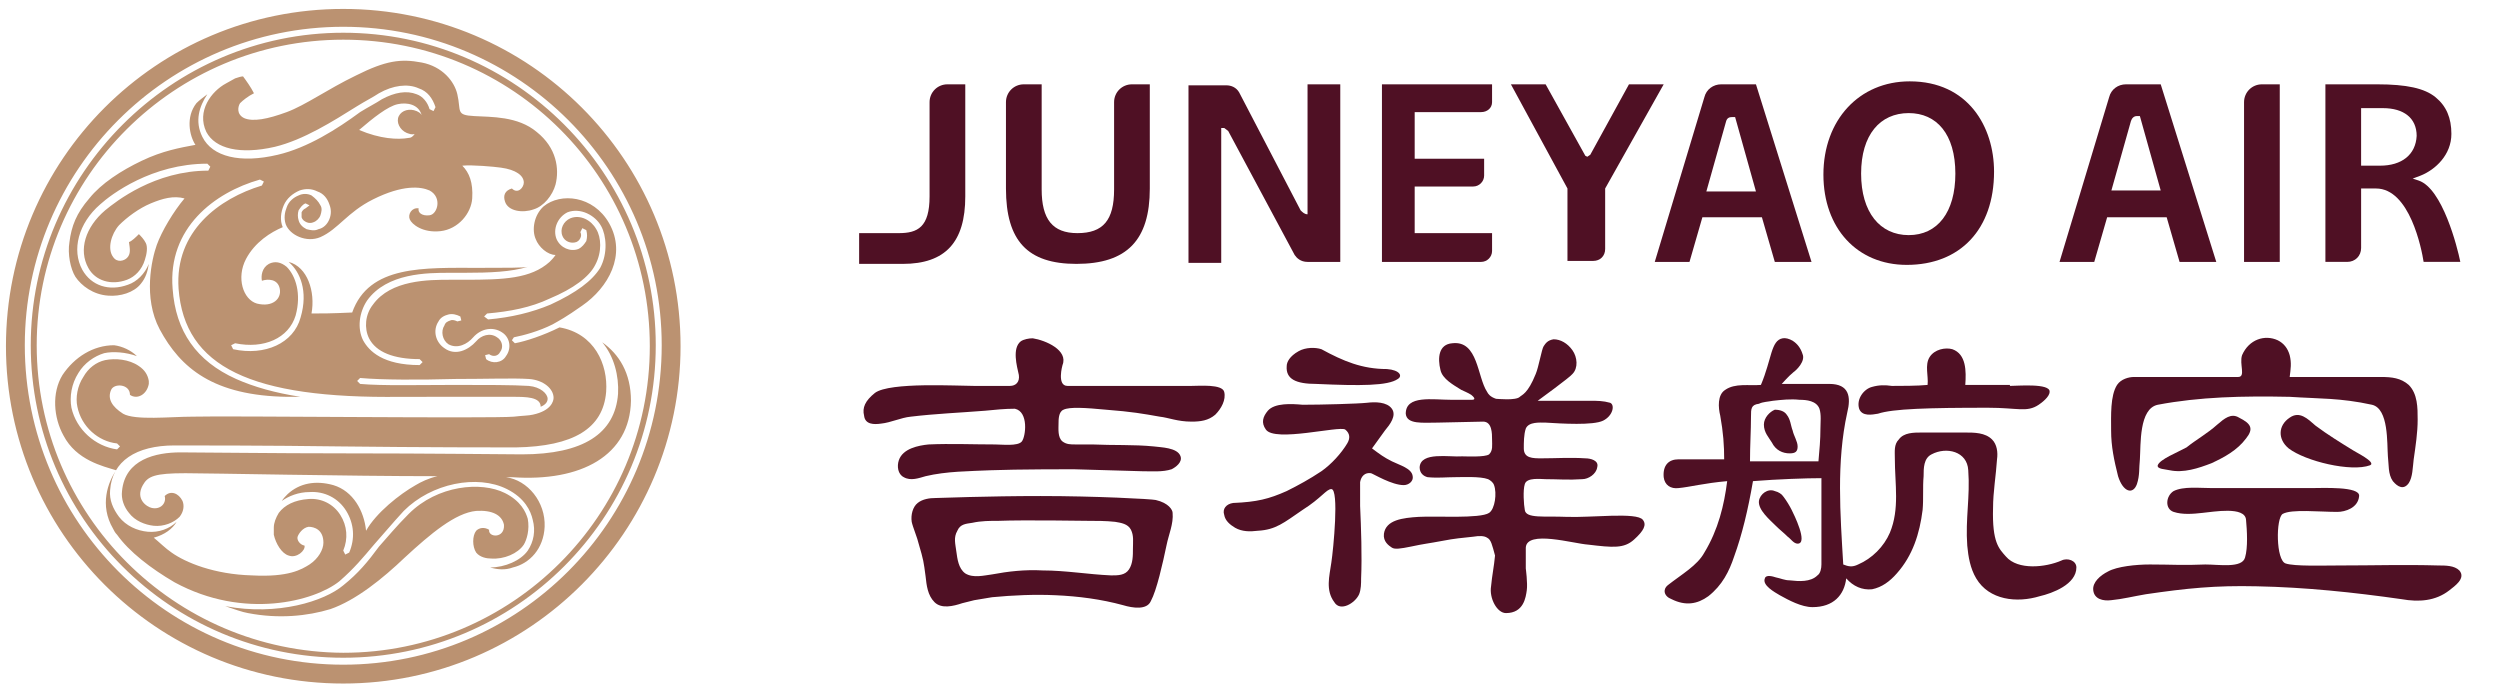 <?xml version="1.0" encoding="UTF-8"?>
<svg xmlns="http://www.w3.org/2000/svg" viewBox="0 0 252 70">
<title>Juneyao Air logo</title>
<desc>吉祥航空公司</desc>
<path fill="#BB9271" d="M49.2,32.2l-0.4-0.3l0.3-0.3c2.3-0.2,4.4-0.6,6.3-1.5c2.4-1,4-2.2,4.6-3.4c0.7-1.3,0.6-2.8,0.1-3.6
	c-0.5-0.9-1.6-1.5-2.6-1.1c-0.7,0.3-1.1,1.1-0.8,1.8c0.2,0.5,0.8,0.8,1.4,0.6c0.2-0.1,0.3-0.2,0.4-0.4c0.1-0.2,0.1-0.4,0-0.6
	l0.2-0.4l0.4,0.2c0.1,0.4,0.1,0.7,0,1.1c-0.2,0.3-0.4,0.6-0.8,0.8c-0.8,0.3-1.8-0.1-2.2-1c-0.4-1,0.1-2.2,1.1-2.7
	c1.3-0.5,2.8,0.3,3.4,1.4c0.5,0.9,0.7,2.7-0.1,4.2c-0.8,1.3-2.4,2.5-5,3.7C53.6,31.5,51.5,32,49.2,32.2 M47.7,34
	c0.8-0.9,2-1.1,2.9-0.5c0.8,0.5,1,1.6,0.4,2.4c-0.4,0.7-1.4,0.8-2,0.3l-0.1-0.4l0.4-0.1c0.4,0.3,0.9,0.2,1.1-0.2
	c0.4-0.5,0.2-1.2-0.3-1.5c-0.7-0.5-1.6-0.2-2.1,0.4c-0.8,0.9-2.1,1.5-3.2,0.7c-0.9-0.6-1.2-1.8-0.6-2.7c0.2-0.4,0.6-0.6,1-0.7
	c0.4-0.1,0.8,0,1.2,0.2l0.1,0.4l-0.4,0.1c-0.2-0.1-0.5-0.2-0.7-0.1c-0.3,0.1-0.5,0.2-0.6,0.5c-0.4,0.6-0.2,1.5,0.4,1.9
	C46.1,35.2,47.1,34.7,47.7,34 M41.2,13.9c-1.1,0.2-2.9,0.1-5-0.8c1.4-1.2,2.9-2.4,3.9-2.6c0.9-0.2,2.1,0,2.4,1.1l0,0
	c-0.1-0.2-0.3-0.3-0.5-0.4c-0.7-0.3-1.5-0.1-1.8,0.5c-0.3,0.6,0.1,1.4,0.8,1.7c0.3,0.1,0.5,0.2,0.8,0.1
	C41.6,13.8,41.4,13.9,41.2,13.9 M6.3,37.8c-1.1,1.8-0.9,4.3,0.1,6.1c1.3,2.5,4,3.1,5.3,3.5c-0.8,1.2-1.7,3.5-0.3,5.9
	c0.1,0.2,0.2,0.4,0.4,0.6c1.2,1.7,3.4,3.4,5.8,4.8c7,3.8,14.1,1.9,16.6-0.1c1.5-1.3,2.4-2.4,3.5-3.7c0.9-1,1.8-2.1,3-3.4
	c2.8-2.8,7.4-3.7,10.4-2.2c1.8,0.9,2.4,2.2,2.6,3.1c0.3,1.1,0.1,2.2-0.5,3.1c-0.7,1-2.3,1.7-3.8,1.7c0.7,0.2,1.5,0.3,2.3,0
	c1.7-0.4,3.1-1.9,3.2-4.1c0.1-2.5-1.7-4.7-3.9-5h0.6c7,0.5,11.9-2.2,12-7.7c0-2.8-1.2-4.7-2.9-5.9c1.2,1.4,1.7,3.4,1.6,5.2
	c-0.3,4-3.5,6.1-9.7,6.1c-1.2,0-9.6-0.1-17.7-0.1c-7.3,0-14.7-0.1-16.7-0.1c-2.5,0-5.6,0.7-5.9,3.9c-0.1,0.8,0.2,1.6,0.7,2.2
	c0.6,0.8,1.6,1.2,2.5,1.3c1,0.1,2-0.3,2.6-0.9c0.4-0.5,0.5-1.1,0.3-1.6v0c-0.4-0.8-1.2-1.1-1.8-0.5c0.2,0.7-0.4,1.4-1.3,1.2
	c-0.5-0.1-1.7-0.9-0.9-2.3c0.5-0.9,1.2-1.2,4.3-1.2c2.4,0,16.4,0.3,25.4,0.3c-0.9,0.2-1.7,0.6-2.2,0.9c-1.6,0.9-4,2.8-5,4.6
	c-0.2-2-1.3-4-3.3-4.6c-1.8-0.5-3.4-0.2-4.6,0.9c-0.2,0.2-0.4,0.4-0.6,0.7c0.7-0.5,1.7-0.9,2.8-0.9c1.5-0.1,2.9,0.6,3.7,1.9
	c0.8,1.3,0.9,2.8,0.3,4.2l-0.4,0.2l-0.2-0.4c0.5-1.2,0.4-2.5-0.3-3.6c-0.7-1.1-1.9-1.7-3.2-1.6c-1.4,0.1-2.4,0.6-3,1.4
	c-0.3,0.5-0.5,1-0.5,1.5l0,0.4l0,0.2l0,0.1c0.2,0.9,0.8,1.9,1.5,2.1c0.8,0.3,1.7-0.5,1.6-1c-0.5-0.1-0.8-0.6-0.7-0.9
	c0.1-0.3,0.5-0.9,1.1-1c0.6,0,1.5,0.3,1.5,1.6c0,0.7-0.5,1.6-1.4,2.2c-0.8,0.5-2.1,1.3-5.8,1.1c-3.8-0.1-6.7-1.3-8.1-2.3
	c-0.6-0.4-1.3-1.1-1.8-1.5c1.1-0.3,1.9-0.9,2.3-1.6c-0.7,0.7-1.8,1.1-2.9,1c-1.1-0.1-2.2-0.6-2.9-1.5c-0.6-0.8-1-1.7-0.9-2.7
	c0.2-2.9,2.6-4.5,6.5-4.5c2,0,9.5,0,16.7,0.1c8.1,0.1,16.5,0.1,17.7,0.1c5.8-0.1,8.8-1.9,9.1-5.6c0.2-2.8-1.2-5.9-4.7-6.5
	c-1.6,0.8-3.4,1.4-4.5,1.6l-0.3-0.3l0.2-0.3c1-0.2,2.5-0.6,3.9-1.3c0.7-0.4,1.3-0.7,3-1.9c2.6-1.8,4.5-5.1,2.7-8.3
	c-1.6-2.8-4.9-3.1-6.6-1.7c-1,0.9-1.2,2.4-0.8,3.3c0.3,0.8,1.2,1.6,2,1.6c-0.2,0.3-0.4,0.5-0.6,0.7c-1.9,1.7-4.6,1.8-8.6,1.8
	l-0.9,0h-0.5c-2.2,0-6,0-7.8,2.5c-0.8,1-0.9,2.4-0.4,3.4c0.7,1.4,2.5,2.1,5.1,2.1l0.3,0.3l-0.3,0.3c-3.7,0-5.1-1.4-5.7-2.5
	c-0.6-1.2-0.4-2.8,0.4-4c2-2.8,6.1-2.8,8.3-2.8h0.5h0.9c2.8,0,4.8-0.1,6.5-0.6C52.8,27,50.9,27,48.3,27c-5.6,0-11.1-0.3-12.8,4.5
	c-2.1,0.1-3.1,0.1-4.1,0.1c0.4-2.2-0.4-4.7-2.3-5.2l0.1,0.1c1,0.9,1.9,2.8,1.1,5.5c-0.7,2.6-3.6,3.9-6.8,3.2l-0.2-0.4l0.4-0.2
	c2.9,0.6,5.4-0.5,6.1-2.8c0.6-2.2,0-4-0.9-4.9c-0.6-0.5-1.2-0.6-1.8-0.3h0c-0.7,0.4-0.8,1.2-0.7,1.7c0.6-0.2,1.6-0.2,1.8,0.8
	c0.2,1-0.7,1.9-2.3,1.5c-1.4-0.4-2.1-2.6-1.1-4.5c0.9-1.7,2.5-2.7,3.7-3.2c-0.3-0.7-0.2-1.5,0.1-2.2c0.3-0.7,0.9-1.2,1.6-1.5
	c0.6-0.2,1.2-0.2,1.8,0.1c0.6,0.2,1,0.7,1.2,1.3c0.2,0.5,0.2,1,0,1.5c-0.2,0.5-0.6,0.9-1.1,1c-0.4,0.2-0.8,0.1-1.2,0
	c-0.4-0.2-0.7-0.5-0.8-0.9c-0.1-0.3-0.1-0.7,0-1c0.2-0.3,0.4-0.6,0.7-0.7l0.4,0.2L30.8,21c-0.2,0.1-0.3,0.2-0.4,0.4l0,0.5
	c0.1,0.3,0.3,0.4,0.5,0.5c0.2,0.1,0.5,0.1,0.7,0c0.3-0.1,0.6-0.4,0.7-0.7c0.1-0.3,0.2-0.7,0-1c-0.2-0.4-0.5-0.7-0.9-1
	c-0.4-0.2-0.9-0.2-1.3,0c-0.5,0.2-1,0.6-1.2,1.2c-0.2,0.5-0.3,1.1-0.1,1.7c0.4,1.1,2.1,1.9,3.5,1.3c1.8-0.8,2.7-2.5,5.3-3.8
	c3-1.5,4.8-1.3,5.7-0.9c1.3,0.7,0.8,2.4,0,2.5c-0.8,0.1-1.2-0.3-1.1-0.7c-0.7-0.1-1.1,0.6-0.9,1.1c0.2,0.5,1.3,1.4,3.1,1.2
	c1.8-0.2,3.1-1.8,3.2-3.3c0.1-1.6-0.3-2.6-1-3.3c1-0.1,3.2,0.1,3.9,0.2c1.5,0.2,2.3,0.8,2.3,1.5c0,0.5-0.6,1.2-1.2,0.6
	c-0.7,0.2-0.9,0.7-0.7,1.3c0.3,1,1.8,1.2,2.9,0.8c1-0.3,1.9-1.4,2.2-2.5c0.4-1.6,0.1-3.7-1.9-5.3c-1.9-1.6-4.6-1.5-6.3-1.6
	c-1.9-0.1-1.3-0.5-1.7-2.2c-0.3-1.3-1.5-2.8-3.6-3.2c-2.1-0.4-3.6-0.2-6.6,1.3c-2.9,1.4-5.1,3-7,3.7c-1.9,0.7-3.4,1-4.3,0.6
	c-0.8-0.4-0.6-1.2-0.4-1.5c0.3-0.3,0.8-0.7,1.4-1c-0.3-0.6-0.8-1.3-1.1-1.7c-0.2,0-0.5,0.1-0.8,0.2l-0.9,0.5c-1.5,0.8-3,2.8-2,4.9
	c0.9,1.7,3.4,2.3,6.9,1.5c2.9-0.7,5.9-2.6,8.3-4.1c0.8-0.5,1.6-0.9,2.2-1.3c1.4-0.8,2.9-1,4-0.5c0.9,0.3,1.4,1,1.7,1.9l-0.2,0.4
	l-0.4-0.2c-0.2-0.7-0.7-1.3-1.3-1.5c-1-0.4-2.2-0.2-3.5,0.5c-0.6,0.4-1.4,0.8-2.2,1.3C34,13,31,14.9,28,15.6
	c-3.8,0.9-6.6,0.2-7.6-1.8c-0.8-1.6-0.3-3.1,0.5-4.3c-0.4,0.3-0.8,0.6-1.1,0.9c-1.1,1.4-0.7,3.3-0.1,4.2c-1.6,0.3-3.3,0.6-5.4,1.6
	c-2.1,1-4.1,2.3-5.3,3.8c-1.3,1.5-1.8,2.8-2,4.4c-0.2,1.2,0.1,2.7,0.6,3.5c0.6,0.9,1.8,1.8,3.3,1.9c1.2,0.1,2.6-0.3,3.3-1.2
	c0.5-0.6,0.7-1.3,0.8-2c-0.4,1-1.2,1.8-2.1,2.1c-1.9,0.7-3.7,0.1-4.6-1.5c-1.1-2-0.4-4.7,1.8-6.6c1.1-1,5.2-4.1,10.8-4.1l0.3,0.3
	L21,17.2c-5.4,0-9.3,3.1-10.4,4c-2,1.7-2.7,4-1.7,5.8c0.7,1.3,2.3,1.8,3.9,1.2c0.8-0.3,1.5-1,1.8-2c0.2-0.6,0.3-1.3,0.1-1.7
	c-0.2-0.4-0.5-0.7-0.7-0.9c-0.3,0.3-0.7,0.7-1,0.8c0.1,0.7,0.2,1.2-0.2,1.6c-0.3,0.3-1,0.5-1.4-0.1c-0.6-0.8-0.2-2.3,0.6-3.2
	c0.8-0.8,2-1.7,3.2-2.2c1.2-0.5,2.3-0.8,3.4-0.5c-1.1,1.3-2.3,3.3-2.8,4.7c-0.5,1.4-1.4,5.3,0.3,8.5c2.1,3.9,5.4,6.7,12.9,6.8h1.3
	c-2.6-0.4-4.7-1-6.5-1.8c-4-1.8-6.1-4.8-6.4-9.1c-0.5-6.1,4.2-9.7,8.8-11l0.4,0.2l-0.2,0.4c-4.3,1.3-8.8,4.6-8.4,10.4
	c0.6,7.9,7.3,11.1,22.4,10.9l0.1,0C45.8,40,50.5,40,51.7,40c1.3,0,2.8,0,2.8,1c0.5-0.2,0.7-0.5,0.7-0.8c0-0.5-0.7-1.2-1.9-1.3
	c-1.5-0.1-4.4-0.1-7.4-0.1c-3.6,0-7.4,0.1-9.6-0.1L36,38.4l0.3-0.3c2.2,0.2,6,0.2,9.6,0.1c3.1,0,5.9-0.1,7.4,0
	c1.5,0.1,2.5,1,2.5,1.9c0,0.3-0.2,1.3-2.1,1.7c-0.4,0.1-1.1,0.1-1.9,0.2c-2.2,0.2-29.1-0.1-32.4,0c-2.2,0-5.8,0.4-7-0.3
	c-1.1-0.7-1.6-1.5-1.2-2.4c0.3-0.7,1.9-0.6,1.9,0.5c0.7,0.5,1.7,0,1.9-1.1v-0.3c-0.1-0.6-0.4-1.1-1-1.5c-1-0.7-2.4-0.8-3.4-0.6
	c-0.9,0.2-1.7,0.8-2.2,1.7c-0.6,0.9-0.8,2.1-0.6,3c0.4,2,2.1,3.5,4,3.7l0.3,0.3l-0.3,0.3c-2.2-0.3-4.1-2-4.6-4.2
	c-0.2-1.1,0-2.4,0.7-3.5c0.6-1,1.6-1.7,2.6-2c0.9-0.2,2.2-0.1,3.3,0.3c-0.6-0.6-1.5-1-2.3-1.1C9.4,34.8,7.5,36,6.3,37.8 M34.6,59
	c-1.9,1.6-6.6,3.1-11.9,2.1c0.9,0.3,1.7,0.6,2.3,0.7c3.1,0.6,6,0.3,8.3-0.4c2.6-0.9,5.3-3.1,7.5-5.2c2.6-2.4,5.1-4.5,7.2-4.7
	c1.6-0.1,2.6,0.4,2.8,1.4c0.1,1.4-1.6,1.3-1.5,0.5c-0.5-0.3-1-0.2-1.3,0.1c-0.4,0.5-0.4,1.6,0,2.2c0.4,0.5,1.1,0.6,1.5,0.6
	c1.3,0.1,2.7-0.5,3.3-1.4c0.3-0.5,0.6-1.5,0.4-2.6c-0.2-0.7-0.7-1.8-2.3-2.6c-2.4-1.2-6.8-0.8-9.7,2.1c-1.3,1.3-2.1,2.3-3,3.3
	C37.1,56.6,36.1,57.8,34.6,59 M34.6,0.9c-18.8,0-34,15.2-34,34c0,18.8,15.2,34,34,34c18.8,0,34-15.3,34-34
	C68.6,16.1,53.4,0.9,34.6,0.9 M34.6,67C16.9,67,2.5,52.6,2.5,34.8c0-17.7,14.4-32.1,32.1-32.1c17.7,0,32.1,14.4,32.1,32.1
	C66.7,52.6,52.3,67,34.6,67 M34.6,3.3C17.3,3.3,3.1,17.5,3.1,34.8c0,17.4,14.1,31.5,31.5,31.5c17.4,0,31.5-14.1,31.5-31.5
	C66.1,17.5,52,3.3,34.6,3.3 M3.7,34.8C3.7,17.8,17.6,4,34.6,4c17.1,0,30.9,13.8,30.9,30.9c0,17.1-13.9,30.9-30.9,30.9
	C17.6,65.7,3.7,51.9,3.7,34.8"/>
<path fill="#4F1024" d="M230.8,42.1c1-0.7,1.8,0.1,2.6,0.8c1.2,0.9,2.5,1.7,3.8,2.5c0.1,0.1,2.4,1.2,1.7,1.5c-1.9,0.7-6.5-0.4-8.2-1.7
	C229.6,44.3,229.6,42.9,230.8,42.1"/>
<path fill="#4F1024" d="M173.8,46.5c0-1.7-0.1-2.9-0.4-4.6c-0.2-0.8-0.3-2.1,0.5-2.6c1-0.7,2.4-0.4,3.6-0.5c1.1-2.6,1-4.5,2.2-4.7
	c0.5-0.1,1.6,0.3,2,1.6c0.3,0.7-0.6,1.6-0.9,1.8c-0.6,0.5-1,1-1.2,1.2h4.8c2,0,2.2,1.3,1.8,2.9c-1.1,5-0.7,10.2-0.4,15.3
	c0.5,0.2,0.9,0.3,1.5,0c1.4-0.6,2.6-1.8,3.2-3.2c1-2.4,0.5-4.9,0.5-7.5c0-0.7-0.1-1.4,0.4-1.9c0.5-0.7,1.5-0.7,2.3-0.7
	c1.5,0,2.9,0,4.4,0c0.9,0,2,0,2.7,0.7c0.5,0.5,0.6,1.3,0.5,2c-0.1,1.6-0.4,3.3-0.4,4.9c-0.1,3.5,0.6,4.1,1.3,4.9
	c1.2,1.4,4,1.1,5.6,0.4c0.6-0.3,1.5,0,1.5,0.7c0,1.7-2.4,2.6-3.7,2.9c-2.3,0.7-5.1,0.4-6.4-1.8c-0.6-1-0.8-2.2-0.9-3.3
	c-0.2-2.7,0.3-4.9,0.1-7.6c-0.1-1.9-2.2-2.4-3.7-1.6c-0.8,0.4-0.8,1.4-0.8,2.2c-0.1,1.1,0,2.3-0.1,3.4c-0.3,2.4-1,4.6-2.6,6.4
	c-0.7,0.8-1.5,1.4-2.5,1.6c-1,0.1-1.9-0.3-2.6-1.1c-0.2,1.7-1.3,2.9-3.4,2.9c-1.1,0-2.4-0.7-3.3-1.2c-0.5-0.3-1.8-1-1.5-1.7
	c0.1-0.4,0.8-0.2,1.1-0.1c0.5,0.1,0.9,0.3,1.4,0.3c0.9,0.1,2.1,0.2,2.8-0.5c0.3-0.2,0.4-0.7,0.4-1.1v-8.7c-1.5,0-4.4,0.1-6.9,0.3
	c-0.5,2.9-1.1,5.4-1.9,7.6c-0.5,1.5-1.2,2.9-2.6,4c-1.1,0.8-2.3,1-3.7,0.3c-0.8-0.3-0.9-1-0.4-1.4c1.4-1.1,3-2,3.7-3.3
	c1.4-2.3,2-4.8,2.3-7.2c-2.3,0.2-3.8,0.6-4.9,0.7c-0.8,0.1-1.4-0.3-1.5-1.1c-0.1-1.2,0.5-1.8,1.5-1.8H173.8z M176.4,46.5h6.9
	c0.1-1.1,0.2-2.2,0.2-3.3c0-0.6,0.1-1.4-0.1-2c-0.3-0.8-1.3-0.9-2-0.9c-0.9-0.1-1.8,0-2.7,0.1c-0.5,0.1-1,0.1-1.4,0.3
	c-0.8,0.1-0.8,0.5-0.8,1.3C176.5,43.4,176.4,44.9,176.4,46.5 M202.6,38.9c0.7,0,4.1-0.3,4,0.6c0,0.5-0.8,1.1-1.1,1.3
	c-1.2,0.8-2.1,0.3-5.1,0.3c-6,0-9.6,0.1-11.1,0.6c-0.6,0.1-1.6,0.3-1.9-0.5c-0.3-1,0.5-2,1.3-2.2c0.7-0.2,1.3-0.2,2-0.1
	c0.9,0,2.6,0,3.6-0.1c0.1-0.9-0.3-2,0.2-2.8c0.5-0.8,1.6-1,2.3-0.8c1.4,0.5,1.4,2.2,1.3,3.6H202.6z M180.1,41.8
	c0.4,0.5,0.4,1.1,0.6,1.6c0.1,0.5,0.5,1.1,0.5,1.6c0,0.5-0.2,0.7-0.8,0.7c-0.7,0-1.4-0.3-1.8-1.1c-0.3-0.5-0.8-1-0.8-1.8
	c0-0.7,0.6-1.3,1.1-1.5C179.5,41.3,179.9,41.5,180.1,41.8 M179.8,50.1c0.3,0.4,0.6,0.9,0.8,1.3c0.2,0.4,1.7,3.4,0.6,3.4
	c-0.4,0-0.7-0.5-1-0.7c-0.4-0.4-0.8-0.7-1.2-1.1c-0.6-0.6-1.8-1.6-1.7-2.5c0.1-0.7,0.9-1.3,1.6-1C179.3,49.6,179.6,49.8,179.8,50.1"/>
<path fill="#4F1024" d="M229.6,34.3c0.6,0.3,1,0.8,1.2,1.5c0.2,0.8,0.1,1.4,0,2.2c3.1,0,6.1,0,9.2,0c1.1,0,2,0.1,2.8,0.8
	c0.9,0.9,0.9,2.3,0.9,3.5c0,1.3-0.2,2.6-0.4,4c-0.1,0.8-0.1,1.8-0.5,2.4c-0.5,0.7-1.1,0.4-1.6-0.2c-0.5-0.7-0.4-1.7-0.5-2.5
	c-0.1-1.3,0.1-4.8-1.6-5.2c-3.2-0.7-5.3-0.6-8.3-0.8c-4.7-0.1-9.1,0-13.3,0.8c-1.9,0.4-1.7,4-1.8,5.5c-0.1,0.9,0,1.6-0.3,2.5
	c-0.4,1.1-1.4,0.8-1.9-0.8c-0.4-1.6-0.7-3-0.7-4.6c0-1.5-0.1-3.5,0.6-4.6c0.4-0.6,1.2-0.8,1.7-0.8h10.5c0.8,0,0.1-1.3,0.4-2.2
	C226.7,34.2,228.3,33.7,229.6,34.3"/>
<path fill="#4F1024" d="M223.5,42.8c0.7-0.6,1.4-1.2,2.2-0.7c1.2,0.6,1.5,1.1,0.7,2.1c-0.9,1.2-2.2,1.9-3.5,2.5
	c-1.3,0.5-2.8,1-4.2,0.7c-0.4-0.1-1.3-0.1-1.2-0.5c0.2-0.6,2-1.3,2.9-1.8C221.4,44.3,222.5,43.7,223.5,42.8"/>
<path fill="#4F1024" d="M223,49.2h9.9c1.2,0,5-0.2,4.9,0.8c-0.1,1.2-1.4,1.6-2.2,1.6c-1.8,0-4.6-0.3-5.5,0.2c-0.7,0.4-0.7,4.7,0.3,5
	c0.9,0.3,3.7,0.2,5.4,0.2c3.4,0,6.6-0.1,10,0c0.7,0,1.6,0,2.1,0.5c0.7,0.8-0.5,1.6-1,2c-1.4,1.1-3.1,1.2-4.8,0.9
	c-4.9-0.7-9.7-1.2-14.6-1.3c-4.2-0.1-7.1,0.2-11.2,0.8c-1.2,0.2-2.4,0.5-3.5,0.6c-0.8,0.1-1.7-0.1-1.8-1c-0.1-0.8,0.7-1.5,1.5-1.9
	c0.9-0.5,2.8-0.7,4.2-0.7c2.2,0,3.3,0.1,5.6,0c1.4,0,3.7,0.4,4-0.7c0.3-1,0.2-2.7,0.1-3.8c-0.1-1.4-3.3-0.8-4.4-0.7
	c-0.9,0.1-2,0.2-2.9-0.1c-0.9-0.3-0.8-1.6,0-2.1C220.1,49,221.7,49.2,223,49.2"/>
<path fill="#4F1024" d="M101.8,38.9c0.6,0,1-0.4,0.9-1.1c-0.2-0.9-0.7-2.7,0.2-3.4c0.3-0.2,0.8-0.3,1.2-0.3c1.3,0.2,3.6,1.2,3,2.7
	c0,0-0.6,2.1,0.5,2.1c0,0,11.5,0,12.5,0c0.8,0,3.1-0.2,3.3,0.6c0.2,0.8-0.3,1.7-0.9,2.3c-0.7,0.6-1.5,0.7-2.4,0.7
	c-1.4,0-2.3-0.4-3.2-0.5c-1.7-0.3-2.8-0.5-5.4-0.7c-2.1-0.2-3.7-0.3-4.3,0c-0.5,0.2-0.5,1-0.5,1.4c0,0.5-0.1,1.4,0.4,1.8
	c0.4,0.3,0.8,0.3,1.3,0.3c0.6,0,1.1,0,1.7,0c2.1,0.1,4.2,0,6.2,0.2c0.7,0.1,2.4,0.1,2.7,1c0.2,0.6-0.5,1.1-0.9,1.3
	c-0.9,0.3-2,0.2-3,0.2l-6.9-0.2c-0.2,0-5.8,0-8.3,0.1c-2.2,0.1-4.5,0.1-6.6,0.6c-0.7,0.2-1.5,0.5-2.2,0.1c-0.6-0.3-0.7-1.1-0.5-1.7
	c0.4-1.2,2-1.5,3-1.6c2.2-0.1,4.5,0,6.7,0c0.7,0,2.3,0.2,2.7-0.3c0.4-0.5,0.7-3-0.7-3.3c-1,0-2,0.1-3,0.2c-2.5,0.2-5,0.3-7.5,0.6
	c-1,0.1-2,0.6-3,0.7c-0.7,0.1-1.6,0.1-1.7-0.8c-0.2-0.8,0.1-1.5,1.1-2.3c1.5-1.1,8.3-0.7,10-0.7H101.8z M104.9,50
	c5.5,0,11.2,0.3,11.6,0.4c1.3,0.3,1.7,1,1.7,1.3c0.1,1.1-0.4,2.2-0.6,3.2c-0.4,1.9-1,4.6-1.6,5.7c-0.4,0.9-1.8,0.7-2.8,0.4
	c-2.2-0.6-4.5-0.9-6.8-1c-2.1-0.1-4.3,0-6.4,0.2c-0.6,0.1-1.2,0.2-1.8,0.3c-0.4,0.1-0.8,0.2-1.2,0.3c-0.9,0.3-2.1,0.6-2.8-0.1
	c-0.7-0.7-0.8-1.7-0.9-2.6c-0.2-1.5-0.2-1.6-0.7-3.3c-0.1-0.5-0.6-1.7-0.7-2.2c-0.1-0.7,0.1-1.5,0.6-1.9c0.5-0.4,1.2-0.5,1.8-0.5
	C94.5,50.2,99.6,50,104.9,50 M105.1,57.5c2.3,0,4.6,0.4,6.9,0.5c0.7,0,1.4,0,1.8-0.6c0.4-0.6,0.4-1.4,0.4-2.1
	c0-0.7,0.1-1.3-0.2-1.9c-0.3-0.6-1-0.7-1.6-0.8c-0.9-0.1-1.9-0.1-2.8-0.1c0,0-6.5-0.1-8.9,0c-0.9,0-1.8,0-2.7,0.2
	c-0.6,0.1-1.2,0.1-1.5,0.8c-0.4,0.7-0.2,1.3-0.1,2.1c0.1,0.7,0.2,1.7,0.9,2.2c0.8,0.5,1.9,0.2,2.7,0.1
	C101.6,57.6,103.3,57.4,105.1,57.5"/>
<path fill="#4F1024" d="M137.1,51c0.1,2.2,0.2,5.1,0.1,7.3c0,0.5,0,1.1-0.2,1.6c-0.4,0.9-1.9,1.8-2.5,0.8c-0.9-1.2-0.5-2.6-0.3-4
	c0.2-1.3,0.8-7.4,0-7.4c-0.5,0-1,0.9-2.9,2.1c-1.9,1.3-2.7,2-4.5,2.1c-0.8,0.1-1.6,0.1-2.3-0.3c-0.5-0.3-1-0.7-1.1-1.3
	c-0.2-0.6,0.2-1.1,0.9-1.2c2.4-0.1,3.6-0.4,5.4-1.2c1.2-0.6,2.3-1.2,3.5-2c1-0.7,2-1.8,2.6-2.8c0.3-0.5,0.3-1-0.2-1.4
	c-0.6-0.4-7.1,1.3-8,0c-0.5-0.7-0.3-1.3,0.2-1.9c0.7-0.8,2.4-0.7,3.5-0.6c1.9,0,5.6-0.1,6.5-0.2c0.8-0.1,2-0.1,2.5,0.6
	c0.5,0.7-0.2,1.6-0.7,2.2l-1.3,1.8c0.8,0.6,1.2,0.9,2,1.3c0.8,0.4,2,0.7,2.1,1.5c0.1,0.5-0.4,0.9-0.9,0.9c-1.2,0-3-1.1-3.3-1.2
	c-0.6-0.1-1,0.3-1.1,0.9L137.1,51z M140.9,38.2c-1,0.7-3.8,0.7-8.2,0.5c-2.1,0-3.1-0.5-3-1.8c0-0.4,0.3-1,1.2-1.5
	c0.7-0.4,1.7-0.4,2.3-0.2c2.2,1.2,4.1,2,6.6,2C141.1,37.3,141.4,37.9,140.9,38.2 M149.9,54.2c-0.3-0.2-0.8-0.2-1.4-0.1
	c-1,0.1-2,0.2-3,0.4c-1.6,0.3-1.9,0.3-3.3,0.6c-1,0.2-1.6,0.3-1.9,0.1c-0.3-0.2-0.9-0.6-0.8-1.4c0.2-1.4,1.9-1.6,3.5-1.7
	c1.7-0.1,6.2,0.2,7.1-0.4c0.6-0.4,0.8-2,0.5-2.8c-0.1-0.3-0.4-0.5-0.6-0.6c-0.8-0.3-2.6-0.2-3.4-0.2c-0.8,0-1.7,0.1-2.7,0
	c-0.4-0.1-0.8-0.4-0.8-1c0.1-1.6,3-1,4.3-1.1c0.4,0,2.3,0.1,2.7-0.2c0.4-0.4,0.3-0.9,0.3-1.5c0-0.6,0-1.8-0.9-1.8
	c-0.9,0-3.7,0.1-4.6,0.1c-1.5,0-3.1,0.2-3.2-0.9c0-1.9,2.7-1.4,4.6-1.4c0.7,0,1.4,0,2.1,0c0.2,0,0.4-0.1-0.1-0.5
	c-0.3-0.2-0.8-0.4-1-0.5c-0.8-0.5-1.9-1.1-2.1-2c-0.3-1.2-0.2-2.6,1.2-2.7c2.6-0.3,2.5,3.4,3.5,4.9c0.1,0.2,0.3,0.5,0.9,0.7
	c0.1,0,2,0.2,2.4-0.2c0.2-0.2,0.8-0.3,1.6-2.3c0.3-0.7,0.6-2.5,0.8-2.8c0.2-0.3,0.4-0.6,1-0.7c0.7,0,1.4,0.4,1.9,1.1
	c0.5,0.7,0.6,1.8,0,2.4c-0.2,0.3-3.5,2.7-3.5,2.7h1.7c1.2,0,2.4,0,3.6,0c0.7,0,1.3,0,2,0.2c0.5,0.2,0.3,1.3-0.7,1.8
	c-1,0.5-4.2,0.3-5.8,0.2c-0.6,0-1.7-0.1-2,0.6c-0.2,0.6-0.2,1.4-0.2,2c0,1,0.9,1,1.8,1c1.4,0,2.9-0.1,4.4,0c0.5,0,1.4,0.2,1.2,0.9
	c-0.1,0.7-0.9,1.2-1.5,1.2c-1.4,0.1-2.5,0-3.7,0c-0.5,0-1.9-0.2-2.1,0.5c-0.2,0.6-0.1,2.1,0,2.6c0.1,0.9,2,0.6,4.2,0.7
	c2.5,0.1,7.1-0.5,7.7,0.3c0.4,0.5,0.1,1.1-0.9,2c-1,0.9-2.1,0.8-4.6,0.5c-1.5-0.1-6.2-1.5-6.3,0.3c0,0.7,0,1.4,0,2.1
	c0,0,0.2,1.5,0.1,2.2c-0.1,0.7-0.3,2.3-2.1,2.3c-0.9,0-1.7-1.5-1.5-2.7c0.1-1.1,0.3-2,0.4-3.1C150.4,54.9,150.3,54.4,149.9,54.2"/>
<path fill="#4F1024" d="M192.4,11.4c-2.9,0-4.8,2.2-4.8,6.1c0,3.9,1.9,6.2,4.8,6.2c2.9,0,4.7-2.3,4.7-6.2
	C197.1,13.5,195.2,11.4,192.4,11.4 M192.2,26.7c-5,0-8.4-3.7-8.4-9.1c0-5.5,3.6-9.4,8.7-9.4c5.9,0,8.5,4.6,8.5,9.1
	C201,23.1,197.6,26.7,192.2,26.7"/>
<path fill="#4F1024" d="M164.2,8.5l-3.9,7.1l-0.3,0.2l-0.2-0.1l-4-7.2h-3.5L158,19v7.3h2.6c0.7,0,1.2-0.5,1.2-1.2V19l5.9-10.5H164.2z"/>
<path fill="#4F1024" d="M239.9,16.7H238v-5.8h2.2c2.1,0,3.4,1,3.4,2.8C243.5,15.6,242.1,16.7,239.9,16.7 M243.8,18.2l-0.6-0.2l0.8-0.3
	c1.5-0.6,3.1-2.1,3.1-4.2c0-1.6-0.5-2.8-1.6-3.7c-1.1-0.9-2.9-1.3-5.9-1.3h-5.2v17.9h2.2c0.8,0,1.4-0.6,1.4-1.4v-6h1.5
	c3.4,0,4.6,6.1,4.8,7.4h3.7C247.7,24.9,246.2,19,243.8,18.2"/>
<path fill="#4F1024" d="M131.8,8.5v13.1h0c-0.3,0-0.5-0.2-0.7-0.4l-6.2-11.9c-0.3-0.5-0.8-0.7-1.3-0.7h-3.8v17.9h3.3V12.9l0.3,0
	l0.4,0.3l6.7,12.5c0.2,0.3,0.6,0.7,1.3,0.7h3.3V8.5H131.8z"/>
<path fill="#4F1024" d="M226.2,10.3v16.1h3.6V8.5H228C227,8.5,226.2,9.3,226.2,10.3"/>
<path fill="#4F1024" d="M114.1,8.5c-1,0-1.8,0.8-1.8,1.8l0,8.8c0,3.1-1.1,4.4-3.7,4.4c-2.5,0-3.6-1.4-3.6-4.4V8.5h-1.8
	c-1,0-1.8,0.8-1.8,1.8v8.7c0,5.3,2.2,7.6,7.1,7.6c5.1,0,7.4-2.4,7.4-7.6V8.5H114.1z"/>
<path fill="#4F1024" d="M95.5,8.5c-1,0-1.8,0.8-1.8,1.8l0,9.5c0,3.1-1.2,3.7-3.1,3.7h-4v3.1h4.4c4.3,0,6.3-2.2,6.3-6.8V8.5H95.5z"/>
<path fill="#4F1024" d="M150.4,10.3V8.5h-11.1v17.9h10c0.6,0,1.1-0.5,1.1-1.1v-1.8h-7.8v-4.7h5.9c0.6,0,1.1-0.5,1.1-1.1V16h-7v-4.7
	h6.7C149.9,11.3,150.4,10.9,150.4,10.3"/>
<path fill="#4F1024" d="M172,19.3l2-7.1c0.1-0.3,0.3-0.4,0.6-0.4h0.3l2.1,7.5H172z M177,8.5h-3.5c-0.8,0-1.5,0.5-1.7,1.3l-5,16.6h3.5
	l1.3-4.5h6l1.3,4.5h3.7L177,8.5z"/>
<path fill="#4F1024" d="M212.8,19.3l2-7.1c0.1-0.3,0.3-0.5,0.6-0.5h0.3l2.1,7.5H212.8z M217.8,8.5h-3.5c-0.8,0-1.5,0.5-1.7,1.3
	l-5,16.6h3.5l1.3-4.5h6l1.3,4.5h3.7L217.8,8.5z"/>
</svg>
